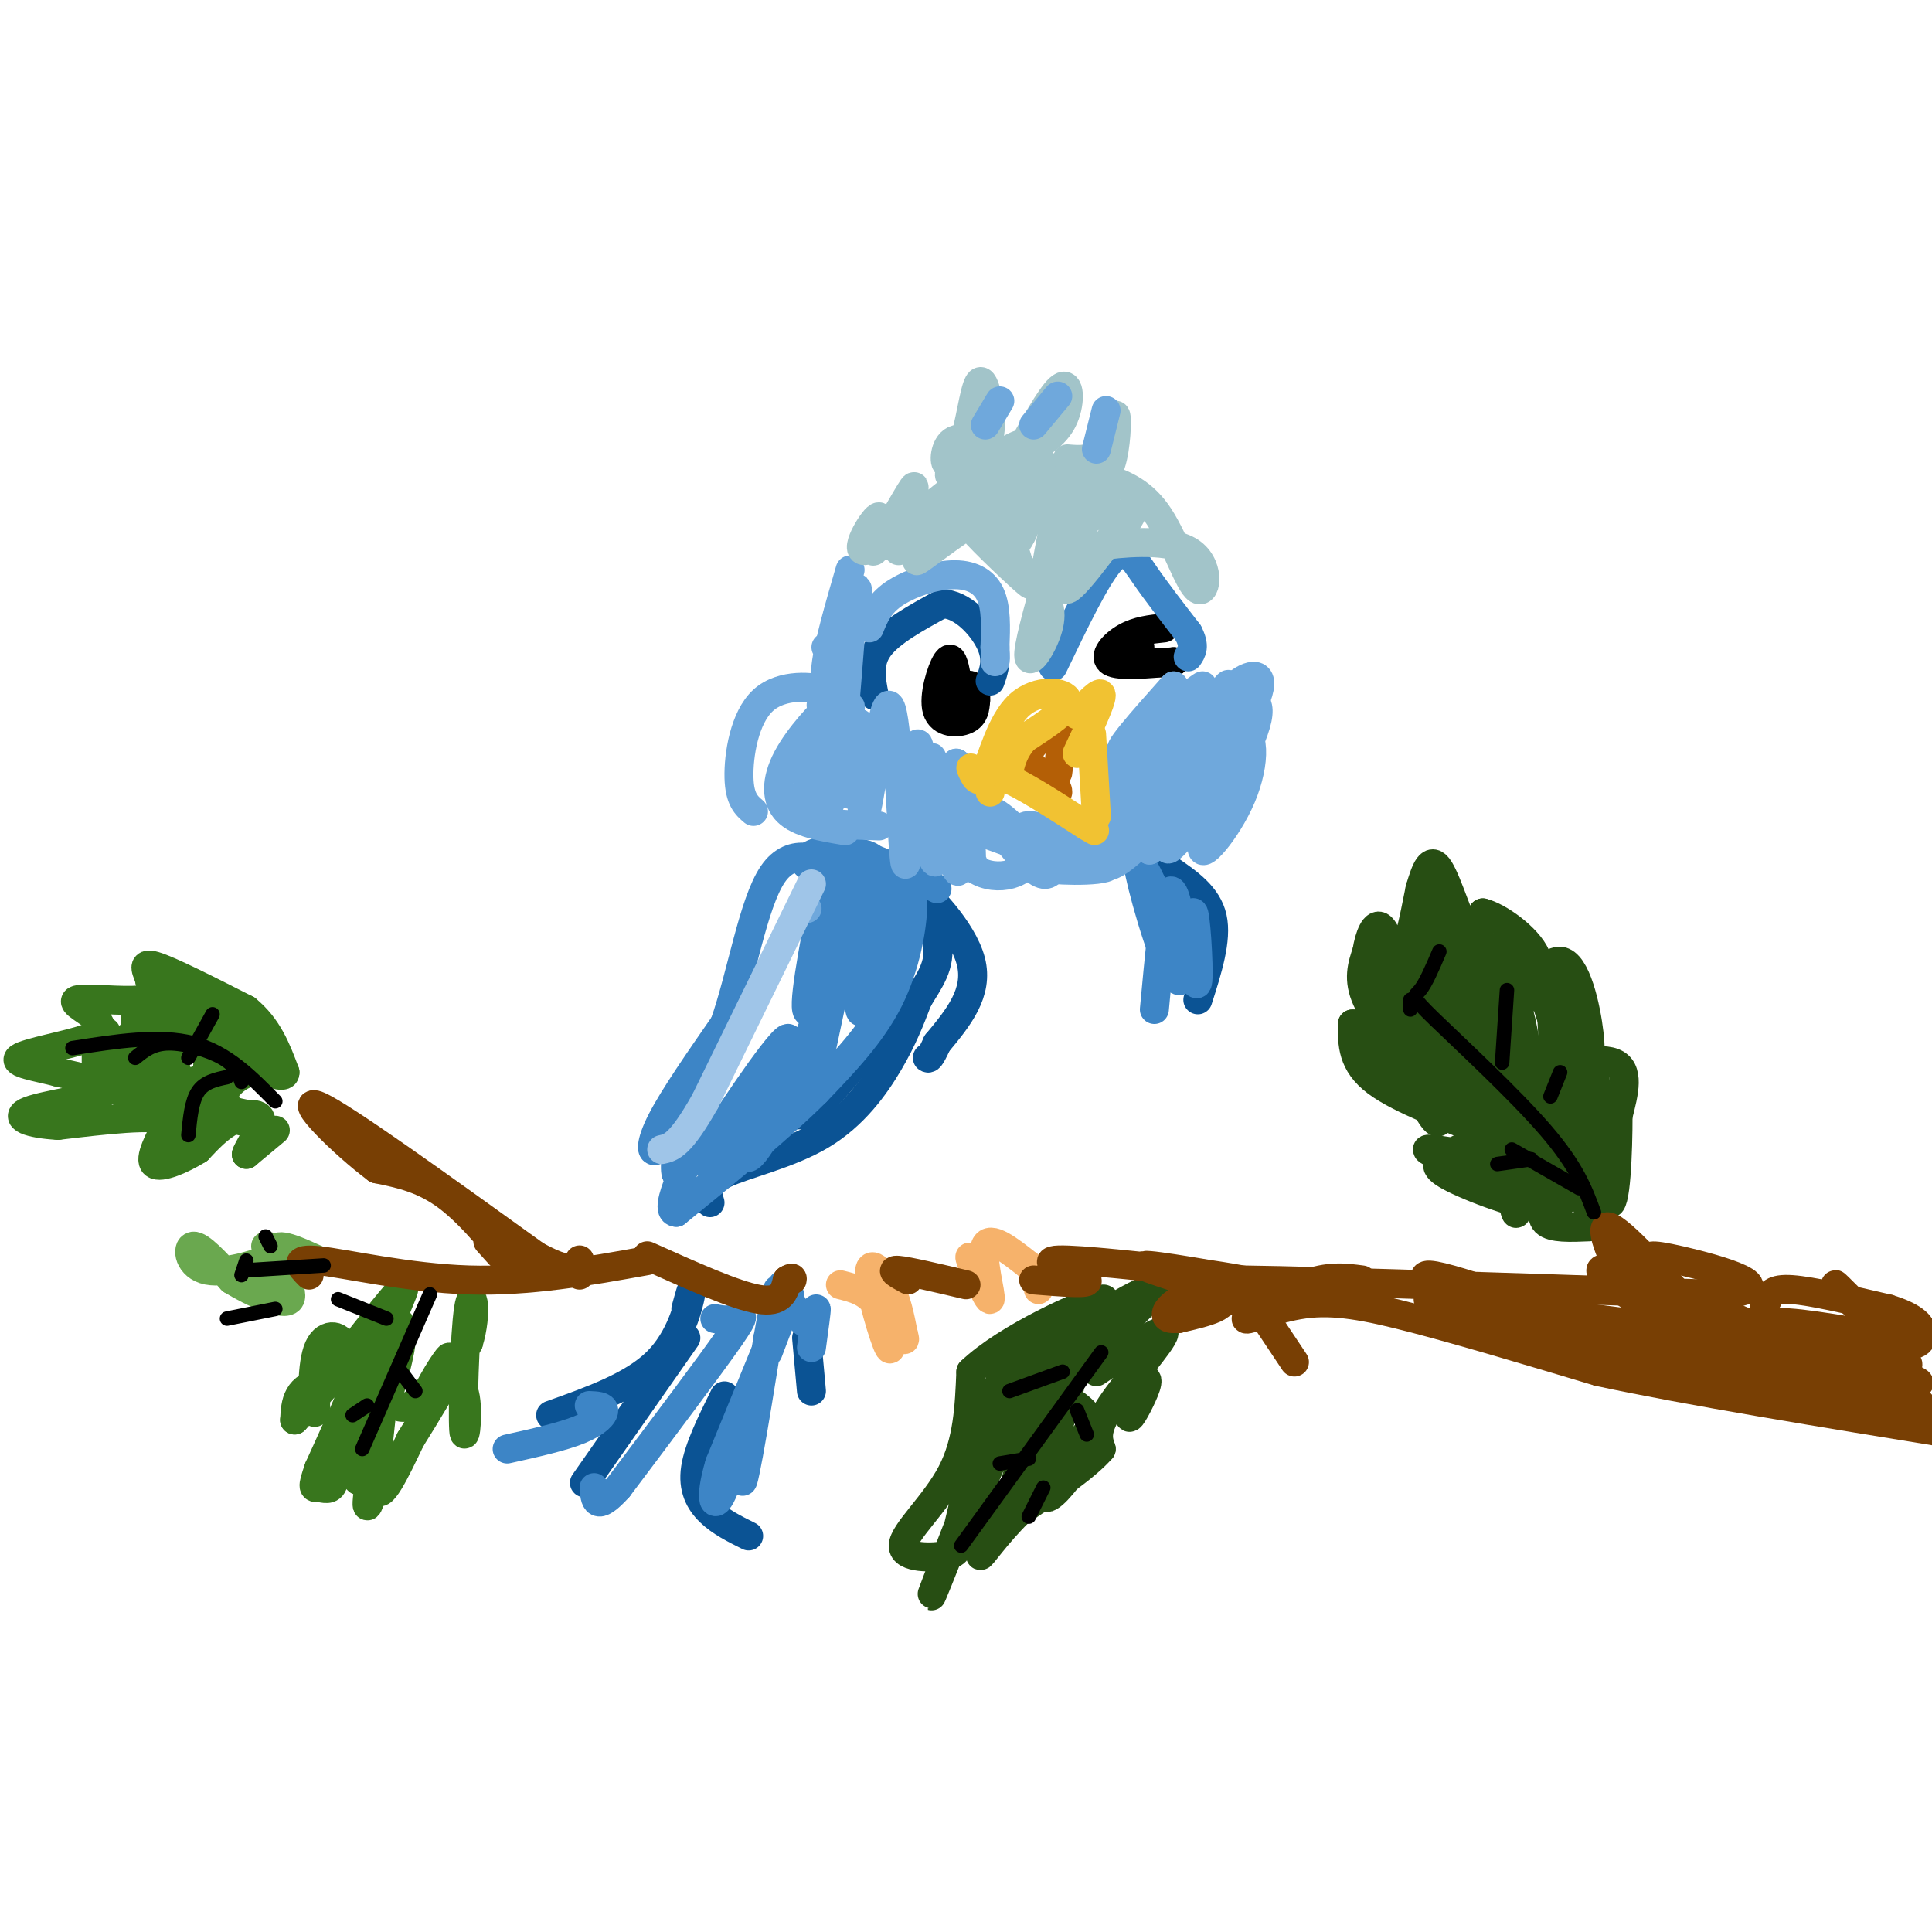 <svg viewBox='0 0 400 400' version='1.1' xmlns='http://www.w3.org/2000/svg' xmlns:xlink='http://www.w3.org/1999/xlink'><g fill='none' stroke='#38761d' stroke-width='3' stroke-linecap='round' stroke-linejoin='round'><path d='M79,279c0.000,0.000 0.000,-1.000 0,-1'/><path d='M84,273c0.000,0.000 -3.000,12.000 -3,12'/></g>
<g fill='none' stroke='#38761d' stroke-width='6' stroke-linecap='round' stroke-linejoin='round'><path d='M83,276c-1.780,7.637 -3.560,15.274 -3,14c0.560,-1.274 3.458,-11.458 3,-13c-0.458,-1.542 -4.274,5.560 -5,6c-0.726,0.440 1.637,-5.780 4,-12'/><path d='M82,271c1.384,-3.495 2.843,-6.232 0,-3c-2.843,3.232 -9.988,12.433 -12,15c-2.012,2.567 1.111,-1.501 1,-4c-0.111,-2.499 -3.455,-3.429 -5,0c-1.545,3.429 -1.290,11.218 -1,13c0.290,1.782 0.617,-2.443 0,-4c-0.617,-1.557 -2.176,-0.445 -3,1c-0.824,1.445 -0.912,3.222 -1,5'/><path d='M61,294c3.356,-3.400 12.244,-14.400 14,-14c1.756,0.400 -3.622,12.200 -9,24'/><path d='M66,304c-1.578,4.555 -1.022,3.944 0,4c1.022,0.056 2.512,0.780 3,-1c0.488,-1.780 -0.024,-6.065 2,-12c2.024,-5.935 6.583,-13.521 7,-11c0.417,2.521 -3.310,15.149 -4,20c-0.690,4.851 1.655,1.926 4,-1'/><path d='M78,303c-0.054,3.096 -2.190,11.335 -2,8c0.190,-3.335 2.705,-18.244 3,-19c0.295,-0.756 -1.630,12.641 -1,16c0.630,3.359 3.815,-3.321 7,-10'/><path d='M85,298c3.167,-5.000 7.583,-12.500 12,-20'/><path d='M97,278c1.943,-6.329 0.799,-12.150 0,-7c-0.799,5.150 -1.254,21.271 -1,25c0.254,3.729 1.215,-4.935 0,-8c-1.215,-3.065 -4.608,-0.533 -8,2'/><path d='M88,290c0.274,-2.405 4.958,-9.417 5,-9c0.042,0.417 -4.560,8.262 -8,10c-3.440,1.738 -5.720,-2.631 -8,-7'/><path d='M57,234c0.000,0.000 -6.000,5.000 -6,5'/><path d='M51,239c0.024,-0.738 3.083,-5.083 3,-7c-0.083,-1.917 -3.310,-1.405 -6,0c-2.690,1.405 -4.845,3.702 -7,6'/><path d='M41,238c-3.222,2.000 -7.778,4.000 -9,3c-1.222,-1.000 0.889,-5.000 3,-9'/><path d='M35,232c-3.333,-1.333 -13.167,-0.167 -23,1'/><path d='M12,233c-5.988,-0.333 -9.458,-1.667 -6,-3c3.458,-1.333 13.845,-2.667 16,-4c2.155,-1.333 -3.923,-2.667 -10,-4'/><path d='M12,222c-4.167,-1.107 -9.583,-1.875 -8,-3c1.583,-1.125 10.167,-2.607 14,-4c3.833,-1.393 2.917,-2.696 2,-4'/><path d='M20,211c-1.345,-1.571 -5.708,-3.500 -4,-4c1.708,-0.500 9.488,0.429 13,0c3.512,-0.429 2.756,-2.214 2,-4'/><path d='M31,203c-0.311,-1.689 -2.089,-3.911 1,-3c3.089,0.911 11.044,4.956 19,9'/><path d='M51,209c4.500,3.667 6.250,8.333 8,13'/><path d='M59,222c0.095,1.690 -3.667,-0.583 -7,0c-3.333,0.583 -6.238,4.024 -6,6c0.238,1.976 3.619,2.488 7,3'/><path d='M53,231c0.054,1.000 -3.311,2.001 -5,0c-1.689,-2.001 -1.701,-7.003 -3,-7c-1.299,0.003 -3.884,5.011 -6,3c-2.116,-2.011 -3.762,-11.041 -4,-9c-0.238,2.041 0.932,15.155 2,18c1.068,2.845 2.034,-4.577 3,-12'/><path d='M40,224c1.778,-1.343 4.724,1.300 5,5c0.276,3.700 -2.118,8.458 -5,5c-2.882,-3.458 -6.252,-15.131 -9,-19c-2.748,-3.869 -4.874,0.065 -7,4'/><path d='M24,219c-1.666,-1.144 -2.331,-6.005 -3,-6c-0.669,0.005 -1.341,4.875 -1,8c0.341,3.125 1.693,4.503 2,3c0.307,-1.503 -0.433,-5.887 0,-5c0.433,0.887 2.040,7.047 2,6c-0.040,-1.047 -1.726,-9.299 -2,-11c-0.274,-1.701 0.863,3.150 2,8'/><path d='M24,222c0.351,1.970 0.227,2.896 1,4c0.773,1.104 2.443,2.388 3,-2c0.557,-4.388 -0.000,-14.446 0,-13c0.000,1.446 0.557,14.398 1,14c0.443,-0.398 0.773,-14.146 1,-14c0.227,0.146 0.351,14.184 1,17c0.649,2.816 1.825,-5.592 3,-14'/><path d='M34,214c0.742,-4.603 1.096,-9.111 1,-6c-0.096,3.111 -0.642,13.839 0,15c0.642,1.161 2.471,-7.246 3,-12c0.529,-4.754 -0.242,-5.857 -3,-4c-2.758,1.857 -7.502,6.673 -6,8c1.502,1.327 9.251,-0.837 17,-3'/><path d='M46,212c1.650,2.543 -2.724,10.401 -3,9c-0.276,-1.401 3.545,-12.060 3,-14c-0.545,-1.940 -5.455,4.841 -6,6c-0.545,1.159 3.276,-3.303 6,-4c2.724,-0.697 4.350,2.372 5,5c0.650,2.628 0.325,4.814 0,7'/><path d='M51,221c-1.238,1.595 -4.333,2.083 -3,1c1.333,-1.083 7.095,-3.738 7,-4c-0.095,-0.262 -6.048,1.869 -12,4'/></g>
<g fill='none' stroke='#274e13' stroke-width='6' stroke-linecap='round' stroke-linejoin='round'><path d='M329,254c-3.833,0.167 -7.667,0.333 -9,-1c-1.333,-1.333 -0.167,-4.167 1,-7'/><path d='M321,246c-0.158,-2.270 -1.053,-4.443 0,-3c1.053,1.443 4.053,6.504 0,7c-4.053,0.496 -15.158,-3.573 -20,-6c-4.842,-2.427 -3.421,-3.214 -2,-4'/><path d='M299,240c-1.869,-1.262 -5.542,-2.417 -2,-2c3.542,0.417 14.298,2.405 17,2c2.702,-0.405 -2.649,-3.202 -8,-6'/><path d='M306,234c-5.689,-2.622 -15.911,-6.178 -21,-10c-5.089,-3.822 -5.044,-7.911 -5,-12'/><path d='M280,212c1.619,-0.250 8.167,5.125 9,5c0.833,-0.125 -4.048,-5.750 -6,-10c-1.952,-4.250 -0.976,-7.125 0,-10'/><path d='M283,197c0.488,-3.202 1.708,-6.208 3,-5c1.292,1.208 2.655,6.631 4,6c1.345,-0.631 2.673,-7.315 4,-14'/><path d='M294,184c1.202,-3.964 2.208,-6.875 4,-4c1.792,2.875 4.369,11.536 6,14c1.631,2.464 2.315,-1.268 3,-5'/><path d='M307,189c3.089,0.733 9.311,5.067 11,9c1.689,3.933 -1.156,7.467 -4,11'/><path d='M314,209c1.048,-1.357 5.667,-10.250 9,-10c3.333,0.250 5.381,9.643 6,15c0.619,5.357 -0.190,6.679 -1,8'/><path d='M328,222c-2.500,1.488 -8.250,1.208 -7,0c1.250,-1.208 9.500,-3.345 13,-2c3.500,1.345 2.250,6.173 1,11'/><path d='M335,231c0.012,7.214 -0.458,19.750 -2,18c-1.542,-1.750 -4.155,-17.786 -5,-23c-0.845,-5.214 0.077,0.393 1,6'/><path d='M329,232c0.655,6.226 1.792,18.792 2,15c0.208,-3.792 -0.512,-23.940 -1,-26c-0.488,-2.060 -0.744,13.970 -1,30'/><path d='M329,251c-1.633,-3.726 -5.217,-28.041 -7,-33c-1.783,-4.959 -1.765,9.439 -1,20c0.765,10.561 2.277,17.284 2,6c-0.277,-11.284 -2.344,-40.577 -2,-41c0.344,-0.423 3.098,28.022 4,34c0.902,5.978 -0.049,-10.511 -1,-27'/><path d='M324,210c-0.667,-8.474 -1.833,-16.160 -2,-5c-0.167,11.160 0.665,41.164 -1,39c-1.665,-2.164 -5.828,-36.498 -7,-35c-1.172,1.498 0.646,38.826 0,42c-0.646,3.174 -3.756,-27.808 -5,-39c-1.244,-11.192 -0.622,-2.596 0,6'/><path d='M309,218c1.478,7.881 5.174,24.582 5,27c-0.174,2.418 -4.216,-9.449 -6,-12c-1.784,-2.551 -1.310,4.214 -3,7c-1.690,2.786 -5.546,1.592 -6,2c-0.454,0.408 2.493,2.418 6,-2c3.507,-4.418 7.573,-15.262 8,-21c0.427,-5.738 -2.787,-6.369 -6,-7'/><path d='M307,212c0.190,7.513 3.664,29.795 1,26c-2.664,-3.795 -11.467,-33.667 -13,-35c-1.533,-1.333 4.203,25.872 3,29c-1.203,3.128 -9.344,-17.821 -12,-23c-2.656,-5.179 0.172,5.410 3,16'/><path d='M289,225c0.001,-2.770 -1.497,-17.695 -2,-18c-0.503,-0.305 -0.011,14.011 0,15c0.011,0.989 -0.459,-11.349 -1,-13c-0.541,-1.651 -1.155,7.385 -1,7c0.155,-0.385 1.077,-10.193 2,-20'/><path d='M287,196c1.135,3.649 2.973,22.771 3,23c0.027,0.229 -1.756,-18.433 -1,-18c0.756,0.433 4.050,19.963 5,18c0.950,-1.963 -0.443,-25.418 0,-29c0.443,-3.582 2.721,12.709 5,29'/><path d='M299,219c1.377,8.092 2.319,13.823 2,4c-0.319,-9.823 -1.899,-35.198 -2,-38c-0.101,-2.802 1.277,16.969 3,28c1.723,11.031 3.790,13.320 4,6c0.210,-7.320 -1.439,-24.251 -1,-25c0.439,-0.749 2.964,14.683 5,21c2.036,6.317 3.582,3.519 4,0c0.418,-3.519 -0.291,-7.760 -1,-12'/><path d='M313,203c-0.744,-4.302 -2.104,-9.057 -2,-7c0.104,2.057 1.672,10.927 3,12c1.328,1.073 2.417,-5.652 3,-8c0.583,-2.348 0.662,-0.320 3,7c2.338,7.320 6.937,19.932 6,27c-0.937,7.068 -7.411,8.591 -11,9c-3.589,0.409 -4.295,-0.295 -5,-1'/><path d='M310,242c-1.390,-1.000 -2.366,-3.001 -1,-3c1.366,0.001 5.075,2.005 7,4c1.925,1.995 2.065,3.982 -2,2c-4.065,-1.982 -12.337,-7.933 -12,-7c0.337,0.933 9.283,8.751 11,9c1.717,0.249 -3.795,-7.072 -5,-13c-1.205,-5.928 1.898,-10.464 5,-15'/><path d='M313,219c0.656,-3.903 -0.206,-6.159 1,-4c1.206,2.159 4.478,8.735 6,9c1.522,0.265 1.292,-5.781 1,-7c-0.292,-1.219 -0.646,2.391 -1,6'/><path d='M227,284c7.089,-4.844 14.178,-9.689 14,-8c-0.178,1.689 -7.622,9.911 -11,15c-3.378,5.089 -2.689,7.044 -2,9'/><path d='M228,300c-3.167,3.667 -10.083,8.333 -17,13'/><path d='M211,313c-4.774,4.655 -8.208,9.792 -8,9c0.208,-0.792 4.060,-7.512 4,-9c-0.060,-1.488 -4.030,2.256 -8,6'/><path d='M199,319c-1.225,1.557 -0.287,2.448 -3,3c-2.713,0.552 -9.077,0.764 -9,-2c0.077,-2.764 6.593,-8.504 10,-15c3.407,-6.496 3.703,-13.748 4,-21'/><path d='M201,284c7.357,-7.095 23.750,-14.333 27,-15c3.250,-0.667 -6.643,5.238 -12,10c-5.357,4.762 -6.179,8.381 -7,12'/><path d='M209,291c-3.730,8.467 -9.556,23.634 -7,17c2.556,-6.634 13.495,-35.069 11,-29c-2.495,6.069 -18.423,46.643 -20,51c-1.577,4.357 11.196,-27.502 16,-42c4.804,-14.498 1.640,-11.634 -2,-2c-3.640,9.634 -7.754,26.038 -9,32c-1.246,5.962 0.377,1.481 2,-3'/><path d='M200,315c4.880,-11.293 16.081,-38.025 17,-36c0.919,2.025 -8.444,32.808 -8,33c0.444,0.192 10.696,-30.206 12,-32c1.304,-1.794 -6.341,25.017 -7,28c-0.659,2.983 5.669,-17.862 8,-25c2.331,-7.138 0.666,-0.569 -1,6'/><path d='M221,289c-1.464,5.169 -4.624,15.093 -5,19c-0.376,3.907 2.032,1.798 5,-2c2.968,-3.798 6.497,-9.286 4,-13c-2.497,-3.714 -11.018,-5.654 -8,-11c3.018,-5.346 17.577,-14.099 21,-15c3.423,-0.901 -4.288,6.049 -12,13'/><path d='M226,280c-3.860,3.720 -7.510,6.519 -5,5c2.510,-1.519 11.181,-7.357 14,-6c2.819,1.357 -0.213,9.910 -1,13c-0.787,3.090 0.673,0.716 2,-2c1.327,-2.716 2.522,-5.776 0,-4c-2.522,1.776 -8.761,8.388 -15,15'/></g>
<g fill='none' stroke='#6aa84f' stroke-width='6' stroke-linecap='round' stroke-linejoin='round'><path d='M55,258c2.292,0.315 4.583,0.631 2,2c-2.583,1.369 -10.042,3.792 -14,3c-3.958,-0.792 -4.417,-4.798 -3,-5c1.417,-0.202 4.708,3.399 8,7'/><path d='M48,265c4.238,2.607 10.833,5.625 12,4c1.167,-1.625 -3.095,-7.893 -3,-10c0.095,-2.107 4.548,-0.054 9,2'/><path d='M66,261c-0.333,0.667 -5.667,1.333 -11,2'/></g>
<g fill='none' stroke='#783f04' stroke-width='6' stroke-linecap='round' stroke-linejoin='round'><path d='M64,264c-1.778,-1.800 -3.556,-3.600 2,-3c5.556,0.600 18.444,3.600 31,4c12.556,0.400 24.778,-1.800 37,-4'/><path d='M101,257c2.689,3.000 5.378,6.000 4,4c-1.378,-2.000 -6.822,-9.000 -12,-13c-5.178,-4.000 -10.089,-5.000 -15,-6'/><path d='M78,242c-7.000,-5.200 -17.000,-15.200 -12,-13c5.000,2.200 25.000,16.600 45,31'/><path d='M111,260c9.000,4.911 9.000,1.689 9,1c0.000,-0.689 0.000,1.156 0,3'/></g>
<g fill='none' stroke='#0b5394' stroke-width='6' stroke-linecap='round' stroke-linejoin='round'><path d='M147,249c-0.613,-2.000 -1.226,-4.000 3,-6c4.226,-2.000 13.292,-4.000 20,-8c6.708,-4.000 11.060,-10.000 14,-15c2.940,-5.000 4.470,-9.000 6,-13'/><path d='M190,207c2.274,-3.877 4.960,-7.070 4,-12c-0.960,-4.930 -5.566,-11.596 -4,-11c1.566,0.596 9.305,8.456 11,15c1.695,6.544 -2.652,11.772 -7,17'/><path d='M194,216c-1.500,3.333 -1.750,3.167 -2,3'/><path d='M242,180c4.000,2.750 8.000,5.500 9,10c1.000,4.500 -1.000,10.750 -3,17'/><path d='M142,271c0.711,-2.578 1.422,-5.156 1,-3c-0.422,2.156 -1.978,9.044 -7,14c-5.022,4.956 -13.511,7.978 -22,11'/><path d='M142,277c0.000,0.000 -21.000,30.000 -21,30'/><path d='M150,289c-2.689,5.444 -5.378,10.889 -6,15c-0.622,4.111 0.822,6.889 3,9c2.178,2.111 5.089,3.556 8,5'/><path d='M167,277c0.000,0.000 1.000,11.000 1,11'/></g>
<g fill='none' stroke='#b45f06' stroke-width='6' stroke-linecap='round' stroke-linejoin='round'><path d='M221,149c-3.750,2.417 -7.500,4.833 -8,7c-0.500,2.167 2.250,4.083 5,6'/><path d='M218,162c1.000,1.333 1.000,1.667 1,2'/><path d='M219,160c0.000,0.000 1.000,-8.000 1,-8'/></g>
<g fill='none' stroke='#000000' stroke-width='6' stroke-linecap='round' stroke-linejoin='round'><path d='M198,140c-0.452,-2.315 -0.905,-4.631 -2,-3c-1.095,1.631 -2.833,7.208 -2,10c0.833,2.792 4.238,2.798 6,2c1.762,-0.798 1.881,-2.399 2,-4'/><path d='M202,145c0.167,-1.631 -0.417,-3.708 -2,-3c-1.583,0.708 -4.167,4.202 -5,5c-0.833,0.798 0.083,-1.101 1,-3'/><path d='M241,130c-2.756,0.289 -5.511,0.578 -8,2c-2.489,1.422 -4.711,3.978 -3,5c1.711,1.022 7.356,0.511 13,0'/><path d='M243,137c0.200,0.133 -5.800,0.467 -8,0c-2.200,-0.467 -0.600,-1.733 1,-3'/></g>
<g fill='none' stroke='#0b5394' stroke-width='6' stroke-linecap='round' stroke-linejoin='round'><path d='M181,144c-0.667,-3.417 -1.333,-6.833 1,-10c2.333,-3.167 7.667,-6.083 13,-9'/><path d='M195,125c4.244,0.022 8.356,4.578 10,8c1.644,3.422 0.822,5.711 0,8'/><path d='M182,192c-0.517,-2.848 -1.033,-5.697 0,-4c1.033,1.697 3.617,7.939 4,13c0.383,5.061 -1.435,8.939 -5,14c-3.565,5.061 -8.876,11.303 -12,14c-3.124,2.697 -4.062,1.848 -5,1'/><path d='M164,230c-2.333,0.833 -5.667,2.417 -9,4'/></g>
<g fill='none' stroke='#3d85c6' stroke-width='6' stroke-linecap='round' stroke-linejoin='round'><path d='M186,184c0.137,-1.464 0.274,-2.929 1,-3c0.726,-0.071 2.042,1.250 2,6c-0.042,4.750 -1.440,12.929 -5,20c-3.560,7.071 -9.280,13.036 -15,19'/><path d='M169,226c-7.333,7.333 -18.167,16.167 -29,25'/><path d='M140,251c-3.178,-0.022 3.378,-12.578 5,-16c1.622,-3.422 -1.689,2.289 -5,8'/><path d='M140,243c-0.557,-1.075 0.552,-7.762 0,-9c-0.552,-1.238 -2.764,2.974 -4,4c-1.236,1.026 -1.496,-1.136 1,-6c2.496,-4.864 7.748,-12.432 13,-20'/><path d='M150,212c3.548,-10.000 5.917,-25.000 10,-31c4.083,-6.000 9.881,-3.000 13,-1c3.119,2.000 3.560,3.000 4,4'/><path d='M177,184c-1.856,8.995 -8.494,29.482 -14,42c-5.506,12.518 -9.878,17.067 -8,11c1.878,-6.067 10.006,-22.749 8,-22c-2.006,0.749 -14.144,18.928 -17,24c-2.856,5.072 3.572,-2.964 10,-11'/><path d='M156,228c4.702,-3.774 11.458,-7.708 15,-17c3.542,-9.292 3.869,-23.940 3,-23c-0.869,0.940 -2.935,17.470 -5,34'/><path d='M169,222c1.054,-3.963 6.190,-30.870 8,-34c1.810,-3.130 0.294,17.518 1,21c0.706,3.482 3.632,-10.201 5,-18c1.368,-7.799 1.176,-9.715 0,-6c-1.176,3.715 -3.336,13.061 -5,13c-1.664,-0.061 -2.832,-9.531 -4,-19'/><path d='M174,179c-0.815,-3.971 -0.854,-4.398 0,-3c0.854,1.398 2.600,4.622 3,8c0.400,3.378 -0.546,6.909 -3,13c-2.454,6.091 -6.415,14.740 -7,12c-0.585,-2.740 2.208,-16.870 5,-31'/><path d='M172,178c1.632,-5.852 3.211,-4.981 5,-1c1.789,3.981 3.789,11.072 5,11c1.211,-0.072 1.632,-7.306 -1,-10c-2.632,-2.694 -8.316,-0.847 -14,1'/><path d='M167,179c-1.511,-0.867 1.711,-3.533 7,-3c5.289,0.533 12.644,4.267 20,8'/><path d='M239,184c-2.096,-4.311 -4.191,-8.622 -3,-3c1.191,5.622 5.670,21.177 8,22c2.330,0.823 2.512,-13.086 3,-14c0.488,-0.914 1.282,11.167 1,14c-0.282,2.833 -1.641,-3.584 -3,-10'/><path d='M245,193c-1.000,-4.400 -2.000,-10.400 -3,-8c-1.000,2.400 -2.000,13.200 -3,24'/><path d='M159,280c2.833,-7.417 5.667,-14.833 4,-11c-1.667,3.833 -7.833,18.917 -14,34'/><path d='M149,303c-2.337,7.858 -1.179,10.503 1,5c2.179,-5.503 5.378,-19.156 6,-20c0.622,-0.844 -1.332,11.119 -2,16c-0.668,4.881 -0.048,2.680 1,-3c1.048,-5.680 2.524,-14.840 4,-24'/><path d='M159,277c1.000,-5.667 1.500,-7.833 2,-10'/><path d='M162,266c1.867,3.889 3.733,7.778 5,8c1.267,0.222 1.933,-3.222 2,-3c0.067,0.222 -0.467,4.111 -1,8'/><path d='M148,273c1.289,0.244 2.578,0.489 4,0c1.422,-0.489 2.978,-1.711 -1,4c-3.978,5.711 -13.489,18.356 -23,31'/><path d='M128,308c-4.667,5.167 -4.833,2.583 -5,0'/><path d='M122,291c1.489,0.067 2.978,0.133 3,1c0.022,0.867 -1.422,2.533 -5,4c-3.578,1.467 -9.289,2.733 -15,4'/><path d='M218,138c4.489,-9.356 8.978,-18.711 12,-22c3.022,-3.289 4.578,-0.511 7,3c2.422,3.511 5.711,7.756 9,12'/><path d='M246,131c1.500,2.833 0.750,3.917 0,5'/></g>
<g fill='none' stroke='#6fa8dc' stroke-width='6' stroke-linecap='round' stroke-linejoin='round'><path d='M171,134c2.476,-0.732 4.952,-1.464 6,-5c1.048,-3.536 0.667,-9.875 0,-6c-0.667,3.875 -1.619,17.964 -2,22c-0.381,4.036 -0.190,-1.982 0,-8'/><path d='M175,137c-0.178,-3.600 -0.622,-8.600 -1,-10c-0.378,-1.400 -0.689,0.800 -1,3'/><path d='M173,145c-1.250,-1.250 -2.500,-2.500 -2,-7c0.500,-4.500 2.750,-12.250 5,-20'/><path d='M180,130c0.988,-2.452 1.976,-4.905 5,-7c3.024,-2.095 8.083,-3.833 12,-4c3.917,-0.167 6.690,1.238 8,4c1.310,2.762 1.155,6.881 1,11'/><path d='M206,134c0.167,2.333 0.083,2.667 0,3'/><path d='M170,146c1.726,-1.060 3.452,-2.119 1,-3c-2.452,-0.881 -9.083,-1.583 -13,2c-3.917,3.583 -5.119,11.452 -5,16c0.119,4.548 1.560,5.774 3,7'/><path d='M171,150c1.369,-2.631 2.738,-5.262 1,-4c-1.738,1.262 -6.583,6.417 -9,11c-2.417,4.583 -2.405,8.595 0,11c2.405,2.405 7.202,3.202 12,4'/><path d='M170,167c-1.000,1.167 -2.000,2.333 0,3c2.000,0.667 7.000,0.833 12,1'/><path d='M174,149c-3.459,8.503 -6.919,17.007 -7,15c-0.081,-2.007 3.216,-14.524 4,-15c0.784,-0.476 -0.944,11.089 -1,16c-0.056,4.911 1.562,3.168 3,-2c1.438,-5.168 2.697,-13.762 3,-16c0.303,-2.238 -0.348,1.881 -1,6'/><path d='M175,153c-0.052,4.712 0.318,13.493 1,11c0.682,-2.493 1.674,-16.259 2,-14c0.326,2.259 -0.016,20.544 1,19c1.016,-1.544 3.389,-22.916 5,-23c1.611,-0.084 2.460,21.119 3,29c0.540,7.881 0.770,2.441 1,-3'/><path d='M188,172c0.529,-5.475 1.351,-17.662 2,-18c0.649,-0.338 1.124,11.175 2,18c0.876,6.825 2.152,8.963 2,3c-0.152,-5.963 -1.733,-20.029 -1,-18c0.733,2.029 3.781,20.151 5,23c1.219,2.849 0.610,-9.576 0,-22'/><path d='M198,158c1.078,2.096 3.774,18.335 3,21c-0.774,2.665 -5.016,-8.244 -7,-14c-1.984,-5.756 -1.710,-6.359 0,-3c1.710,3.359 4.855,10.679 8,18'/><path d='M202,180c4.325,2.823 11.139,0.880 11,-3c-0.139,-3.880 -7.230,-9.699 -8,-9c-0.770,0.699 4.780,7.914 8,11c3.220,3.086 4.110,2.043 5,1'/><path d='M218,180c2.533,0.227 6.367,0.296 9,0c2.633,-0.296 4.067,-0.956 1,-3c-3.067,-2.044 -10.633,-5.474 -14,-6c-3.367,-0.526 -2.533,1.850 -1,3c1.533,1.150 3.767,1.075 6,1'/><path d='M219,175c5.614,-1.150 16.649,-4.525 18,-3c1.351,1.525 -6.982,7.949 -7,7c-0.018,-0.949 8.281,-9.271 11,-11c2.719,-1.729 -0.140,3.136 -3,8'/><path d='M238,176c2.162,-1.150 9.065,-8.024 10,-10c0.935,-1.976 -4.100,0.944 -9,-1c-4.900,-1.944 -9.665,-8.754 -11,-8c-1.335,0.754 0.762,9.073 2,11c1.238,1.927 1.619,-2.536 2,-7'/><path d='M232,161c-1.008,-1.118 -4.528,-0.413 0,-5c4.528,-4.587 17.104,-14.466 17,-14c-0.104,0.466 -12.887,11.276 -16,13c-3.113,1.724 3.443,-5.638 10,-13'/><path d='M243,142c-1.463,2.229 -10.121,14.302 -10,14c0.121,-0.302 9.022,-12.978 10,-11c0.978,1.978 -5.968,18.609 -4,18c1.968,-0.609 12.848,-18.460 15,-21c2.152,-2.540 -4.424,10.230 -11,23'/><path d='M243,165c0.884,-0.741 8.594,-14.092 12,-17c3.406,-2.908 2.509,4.627 -2,13c-4.509,8.373 -12.631,17.585 -11,14c1.631,-3.585 13.016,-19.965 17,-28c3.984,-8.035 0.567,-7.724 -2,-6c-2.567,1.724 -4.283,4.862 -6,8'/><path d='M251,149c-3.798,1.905 -10.292,2.667 -14,7c-3.708,4.333 -4.631,12.238 -1,12c3.631,-0.238 11.815,-8.619 20,-17'/><path d='M256,151c4.002,-0.452 4.006,6.918 1,14c-3.006,7.082 -9.022,13.878 -8,10c1.022,-3.878 9.083,-18.429 11,-25c1.917,-6.571 -2.309,-5.163 -5,-4c-2.691,1.163 -3.845,2.082 -5,3'/><path d='M226,175c-0.083,1.917 -0.167,3.833 -5,3c-4.833,-0.833 -14.417,-4.417 -24,-8'/></g>
<g fill='none' stroke='#f1c232' stroke-width='6' stroke-linecap='round' stroke-linejoin='round'><path d='M205,164c-0.167,-2.083 -0.333,-4.167 3,-3c3.333,1.167 10.167,5.583 17,10'/><path d='M225,171c2.833,1.667 1.417,0.833 0,0'/><path d='M227,169c0.000,0.000 -1.000,-17.000 -1,-17'/><path d='M223,156c2.500,-5.333 5.000,-10.667 5,-12c0.000,-1.333 -2.500,1.333 -5,4'/><path d='M201,159c0.827,1.929 1.655,3.857 3,1c1.345,-2.857 3.208,-10.500 7,-14c3.792,-3.500 9.512,-2.857 10,-1c0.488,1.857 -4.256,4.929 -9,8'/><path d='M212,153c-2.000,2.333 -2.500,4.167 -3,6'/></g>
<g fill='none' stroke='#a2c4c9' stroke-width='6' stroke-linecap='round' stroke-linejoin='round'><path d='M184,113c3.107,-6.836 6.214,-13.671 5,-12c-1.214,1.671 -6.748,11.850 -8,13c-1.252,1.150 1.778,-6.729 1,-7c-0.778,-0.271 -5.365,7.065 -3,7c2.365,-0.065 11.683,-7.533 21,-15'/><path d='M200,99c6.198,-4.349 11.194,-7.721 12,-7c0.806,0.721 -2.578,5.534 -7,10c-4.422,4.466 -9.884,8.583 -11,8c-1.116,-0.583 2.113,-5.868 4,-7c1.887,-1.132 2.431,1.887 -1,5c-3.431,3.113 -10.837,6.318 -11,6c-0.163,-0.318 6.919,-4.159 14,-8'/><path d='M200,106c-1.394,2.033 -11.879,11.117 -10,10c1.879,-1.117 16.122,-12.433 21,-13c4.878,-0.567 0.390,9.617 -2,11c-2.390,1.383 -2.683,-6.033 -2,-7c0.683,-0.967 2.341,4.517 4,10'/><path d='M211,117c1.685,3.020 3.898,5.569 1,3c-2.898,-2.569 -10.906,-10.255 -11,-11c-0.094,-0.745 7.727,5.450 12,10c4.273,4.550 4.996,7.456 4,11c-0.996,3.544 -3.713,7.727 -4,6c-0.287,-1.727 1.857,-9.363 4,-17'/><path d='M217,119c1.119,-6.172 1.918,-13.101 1,-9c-0.918,4.101 -3.551,19.230 -3,20c0.551,0.770 4.286,-12.821 7,-20c2.714,-7.179 4.408,-7.945 3,-3c-1.408,4.945 -5.918,15.601 -4,15c1.918,-0.601 10.262,-12.457 13,-16c2.738,-3.543 -0.131,1.229 -3,6'/><path d='M231,112c-2.179,1.281 -6.125,1.484 -3,1c3.125,-0.484 13.322,-1.656 18,1c4.678,2.656 3.836,9.138 2,8c-1.836,-1.138 -4.668,-9.897 -8,-15c-3.332,-5.103 -7.166,-6.552 -11,-8'/><path d='M229,99c-2.929,-1.357 -4.750,-0.751 -3,2c1.750,2.751 7.071,7.646 6,7c-1.071,-0.646 -8.536,-6.833 -13,-10c-4.464,-3.167 -5.929,-3.313 -3,-1c2.929,2.313 10.250,7.084 11,9c0.750,1.916 -5.071,0.976 -10,-1c-4.929,-1.976 -8.964,-4.988 -13,-8'/><path d='M204,97c3.335,-0.538 18.173,2.117 17,3c-1.173,0.883 -18.356,-0.007 -23,-1c-4.644,-0.993 3.250,-2.091 5,-4c1.750,-1.909 -2.644,-4.629 -5,-4c-2.356,0.629 -2.673,4.608 -2,5c0.673,0.392 2.337,-2.804 4,-6'/><path d='M200,90c1.131,-3.952 1.958,-10.833 3,-11c1.042,-0.167 2.298,6.381 2,10c-0.298,3.619 -2.149,4.310 -4,5'/><path d='M212,92c3.200,-5.689 6.400,-11.378 8,-12c1.600,-0.622 1.600,3.822 0,7c-1.600,3.178 -4.800,5.089 -8,7'/><path d='M221,95c2.619,0.220 5.238,0.440 7,-2c1.762,-2.440 2.667,-7.542 3,-7c0.333,0.542 0.095,6.726 -1,10c-1.095,3.274 -3.048,3.637 -5,4'/></g>
<g fill='none' stroke='#6fa8dc' stroke-width='6' stroke-linecap='round' stroke-linejoin='round'><path d='M207,83c0.000,0.000 -3.000,5.000 -3,5'/><path d='M219,82c0.000,0.000 -5.000,6.000 -5,6'/><path d='M229,85c0.000,0.000 -2.000,8.000 -2,8'/><path d='M167,188c0.000,0.000 0.100,0.100 0.1,0.1'/></g>
<g fill='none' stroke='#9fc5e8' stroke-width='6' stroke-linecap='round' stroke-linejoin='round'><path d='M168,183c0.000,0.000 -22.000,45.000 -22,45'/><path d='M146,228c-5.167,9.167 -7.083,9.583 -9,10'/></g>
<g fill='none' stroke='#f6b26b' stroke-width='6' stroke-linecap='round' stroke-linejoin='round'><path d='M174,266c3.006,0.753 6.013,1.506 8,5c1.987,3.494 2.955,9.730 2,8c-0.955,-1.730 -3.834,-11.427 -4,-15c-0.166,-3.573 2.381,-1.021 4,2c1.619,3.021 2.309,6.510 3,10'/><path d='M187,276c0.500,1.833 0.250,1.417 0,1'/><path d='M203,264c-1.381,-2.524 -2.762,-5.048 -2,-3c0.762,2.048 3.667,8.667 4,8c0.333,-0.667 -1.905,-8.619 -1,-11c0.905,-2.381 4.952,0.810 9,4'/><path d='M213,262c1.833,1.500 1.917,3.250 2,5'/></g>
<g fill='none' stroke='#783f04' stroke-width='6' stroke-linecap='round' stroke-linejoin='round'><path d='M134,260c9.083,4.083 18.167,8.167 23,9c4.833,0.833 5.417,-1.583 6,-4'/><path d='M163,265c1.167,-0.667 1.083,-0.333 1,0'/><path d='M188,265c-2.000,-1.083 -4.000,-2.167 -2,-2c2.000,0.167 8.000,1.583 14,3'/><path d='M214,265c6.000,0.489 12.000,0.978 11,0c-1.000,-0.978 -9.000,-3.422 -7,-4c2.000,-0.578 14.000,0.711 26,2'/><path d='M244,263c8.443,1.024 16.552,2.584 13,2c-3.552,-0.584 -18.764,-3.311 -20,-3c-1.236,0.311 11.504,3.660 15,6c3.496,2.340 -2.252,3.670 -8,5'/><path d='M244,273c2.565,-0.761 12.976,-5.163 13,-5c0.024,0.163 -10.340,4.890 -14,5c-3.660,0.110 -0.617,-4.397 7,-6c7.617,-1.603 19.809,-0.301 32,1'/><path d='M282,268c-6.311,-0.644 -38.089,-2.756 -30,-3c8.089,-0.244 56.044,1.378 104,3'/><path d='M356,268c14.667,-1.089 -0.667,-5.311 -8,-7c-7.333,-1.689 -6.667,-0.844 -6,0'/><path d='M341,266c-0.800,1.778 -1.600,3.556 -4,0c-2.400,-3.556 -6.400,-12.444 -4,-12c2.400,0.444 11.200,10.222 20,20'/><path d='M282,265c-3.472,-0.467 -6.944,-0.935 -12,1c-5.056,1.935 -11.695,6.271 -12,7c-0.305,0.729 5.726,-2.150 12,-3c6.274,-0.850 12.793,0.329 23,3c10.207,2.671 24.104,6.836 38,11'/><path d='M331,284c18.667,4.000 46.333,8.500 74,13'/><path d='M324,275c-11.333,-1.884 -22.666,-3.768 -14,-2c8.666,1.768 37.330,7.189 42,9c4.670,1.811 -14.656,0.011 -31,-5c-16.344,-5.011 -29.708,-13.234 -25,-13c4.708,0.234 27.488,8.924 42,13c14.512,4.076 20.756,3.538 27,3'/><path d='M365,280c-17.312,-2.751 -74.090,-11.130 -69,-11c5.090,0.130 72.050,8.769 92,12c19.950,3.231 -7.109,1.053 -25,-3c-17.891,-4.053 -26.614,-9.981 -30,-13c-3.386,-3.019 -1.433,-3.129 7,0c8.433,3.129 23.347,9.496 33,14c9.653,4.504 14.044,7.144 16,9c1.956,1.856 1.478,2.928 1,4'/><path d='M390,292c-16.253,-4.265 -57.386,-16.926 -57,-18c0.386,-1.074 42.291,9.441 54,14c11.709,4.559 -6.778,3.164 -23,-1c-16.222,-4.164 -30.179,-11.097 -27,-13c3.179,-1.903 23.496,1.225 34,3c10.504,1.775 11.197,2.197 14,4c2.803,1.803 7.716,4.985 8,7c0.284,2.015 -4.062,2.861 -9,2c-4.938,-0.861 -10.469,-3.431 -16,-6'/><path d='M368,284c-5.580,-3.260 -11.530,-8.411 -8,-9c3.530,-0.589 16.540,3.384 26,8c9.460,4.616 15.369,9.875 12,11c-3.369,1.125 -16.017,-1.885 -23,-5c-6.983,-3.115 -8.300,-6.336 -10,-9c-1.700,-2.664 -3.784,-4.771 4,-3c7.784,1.771 25.434,7.421 28,9c2.566,1.579 -9.953,-0.911 -18,-4c-8.047,-3.089 -11.621,-6.776 -13,-9c-1.379,-2.224 -0.564,-2.983 0,-4c0.564,-1.017 0.875,-2.290 5,-2c4.125,0.290 12.062,2.145 20,4'/><path d='M391,271c4.817,1.480 6.858,3.180 7,5c0.142,1.820 -1.616,3.759 -6,1c-4.384,-2.759 -11.396,-10.217 -12,-11c-0.604,-0.783 5.198,5.108 11,11'/><path d='M379,276c-2.737,-0.008 -5.474,-0.016 -3,0c2.474,0.016 10.158,0.056 11,1c0.842,0.944 -5.158,2.793 -11,2c-5.842,-0.793 -11.526,-4.226 -9,-5c2.526,-0.774 13.263,1.113 24,3'/><path d='M268,282c0.000,0.000 -6.000,-9.000 -6,-9'/></g>
<g fill='none' stroke='#000000' stroke-width='3' stroke-linecap='round' stroke-linejoin='round'><path d='M228,280c0.000,0.000 -29.000,40.000 -29,40'/><path d='M220,284c0.000,0.000 -11.000,4.000 -11,4'/><path d='M223,292c0.000,0.000 2.000,5.000 2,5'/><path d='M213,302c0.000,0.000 -6.000,1.000 -6,1'/><path d='M216,308c0.000,0.000 -3.000,6.000 -3,6'/><path d='M330,251c-1.738,-4.714 -3.476,-9.429 -10,-17c-6.524,-7.571 -17.833,-18.000 -23,-23c-5.167,-5.000 -4.190,-4.571 -3,-6c1.190,-1.429 2.595,-4.714 4,-8'/><path d='M311,220c0.000,0.000 1.000,-15.000 1,-15'/><path d='M321,227c0.000,0.000 2.000,-5.000 2,-5'/><path d='M327,246c0.000,0.000 -14.000,-8.000 -14,-8'/><path d='M292,207c0.000,0.000 0.000,2.000 0,2'/><path d='M317,240c0.000,0.000 -7.000,1.000 -7,1'/><path d='M57,228c-5.000,-5.083 -10.000,-10.167 -17,-12c-7.000,-1.833 -16.000,-0.417 -25,1'/><path d='M39,219c0.000,0.000 5.000,-9.000 5,-9'/><path d='M50,224c-0.622,-1.711 -1.244,-3.422 -4,-5c-2.756,-1.578 -7.644,-3.022 -11,-3c-3.356,0.022 -5.178,1.511 -7,3'/><path d='M47,223c-2.333,0.500 -4.667,1.000 -6,3c-1.333,2.000 -1.667,5.500 -2,9'/><path d='M89,268c0.000,0.000 -14.000,32.000 -14,32'/><path d='M80,273c0.000,0.000 -10.000,-4.000 -10,-4'/><path d='M83,284c0.000,0.000 3.000,4.000 3,4'/><path d='M76,291c0.000,0.000 -3.000,2.000 -3,2'/><path d='M67,262c0.000,0.000 -16.000,1.000 -16,1'/><path d='M50,264c0.000,0.000 1.000,-3.000 1,-3'/><path d='M56,258c0.000,0.000 -1.000,-2.000 -1,-2'/><path d='M57,271c0.000,0.000 -10.000,2.000 -10,2'/></g>
</svg>
